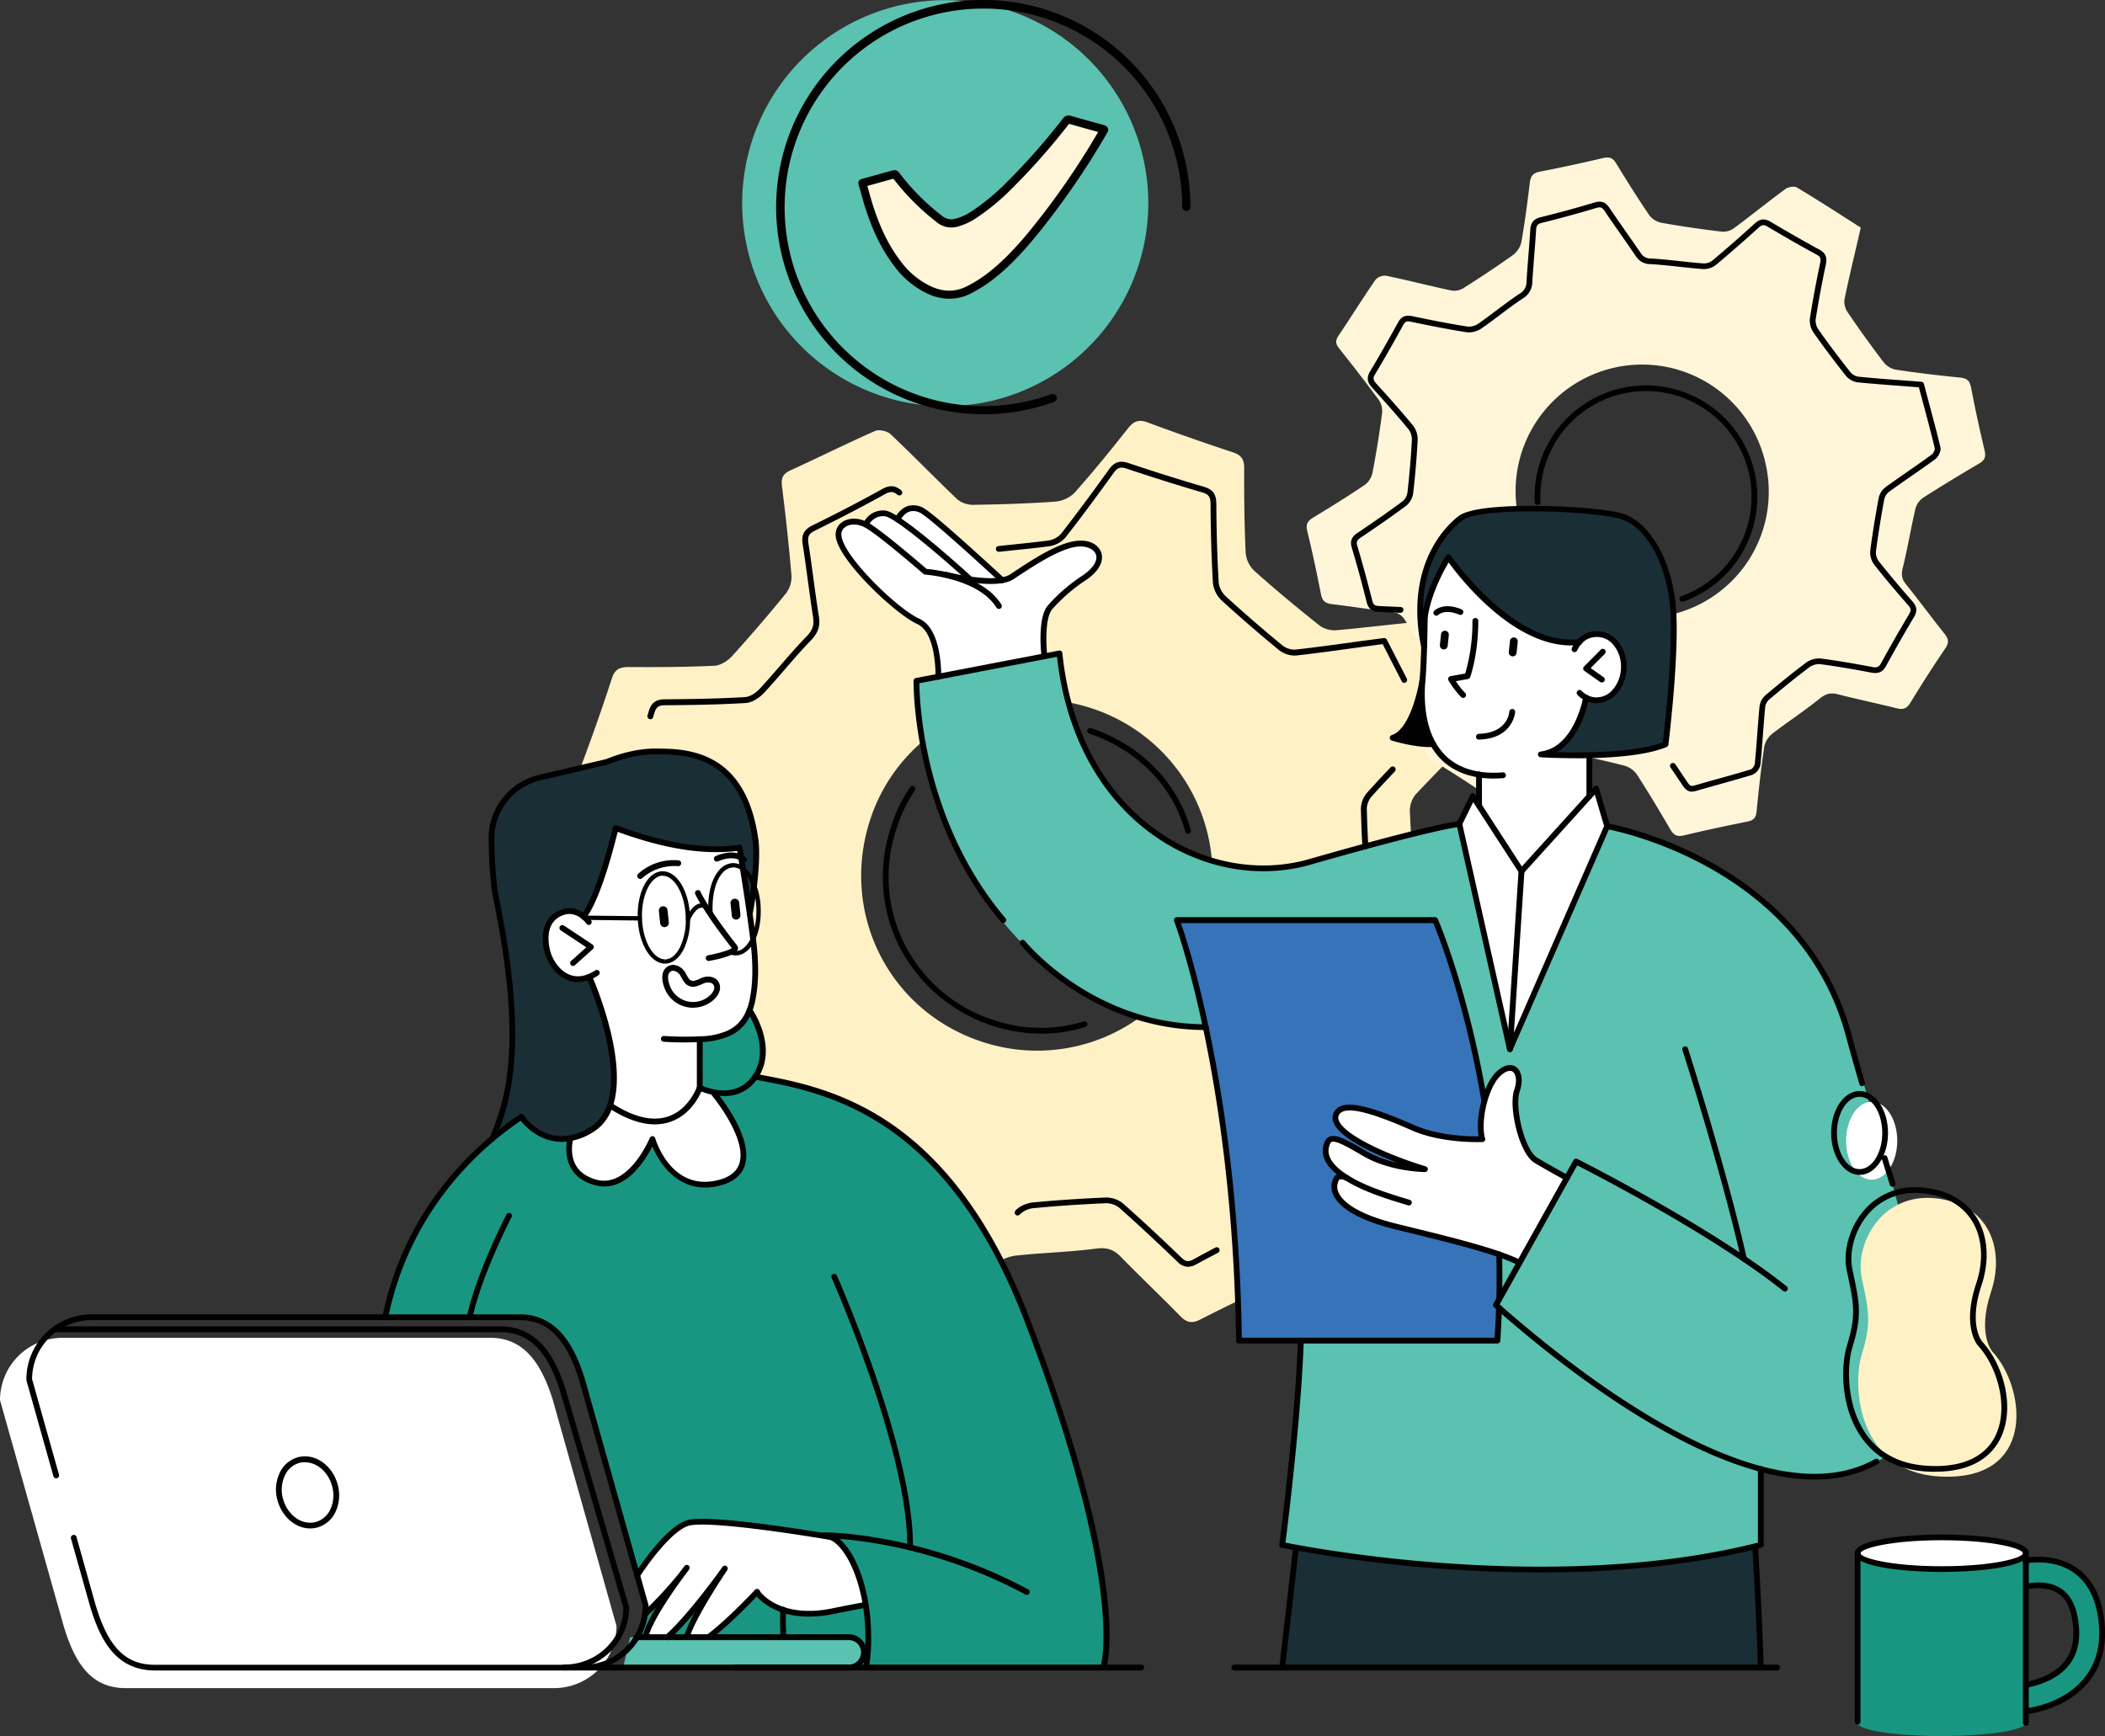 <svg xmlns="http://www.w3.org/2000/svg" id="Layer_1" data-name="Layer 1" viewBox="0 0 1080 890.8"><rect x="0" y="0" width="1080" height="890.8" fill="#333333" stroke="none"/><defs><style>.cls-1{fill:#1a2e36;}.cls-2{fill:#fff1c6;}.cls-3{fill:#199682;}.cls-4{fill:#fff6da;}.cls-5{fill:#5bc1b0;}.cls-6{fill:#010101;}.cls-7{fill:none;stroke:#1a2e36;stroke-linecap:round;stroke-linejoin:round;}.cls-8{fill:#fff;}.cls-9{fill:#3673b9;}</style></defs><path id="Path_17616" data-name="Path 17616" class="cls-1" d="M664.93,888.38l-7.09,61.9,245.54,0L900.57,888Z" transform="translate(0 -94.6)"></path><path id="Path_17617" data-name="Path 17617" class="cls-2" d="M588.9,311.38c-4.66-1.75-7.27-.65-10.22,3.08-8.87,11.21-17.88,22.33-27.37,33a16,16,0,0,1-10,4.54c-14,1-28,1.42-42,1.63a12.69,12.69,0,0,1-8.22-2.88c-11.54-11-22.59-22.43-34.16-33.35-1.74-1.64-5.9-2.57-8-1.65-14.58,6.44-28.84,13.57-43.35,20.18-3.88,1.77-4.89,3.93-4.38,8.07,1.9,15.26,3.59,30.55,4.87,45.87a13.86,13.86,0,0,1-2.73,9.09q-13.49,16.6-27.89,32.46c-2.2,2.42-5.92,4.67-9,4.8-14.54.67-29.11.76-43.67.65-4.67,0-7.28.94-8.86,5.85-4.74,14.66-9.87,29.2-15.27,43.62-1.76,4.71-.57,7.3,3.14,10.21,11.22,8.84,22.05,18.19,33.29,27,3.81,3,5,6,4.94,10.88,0,13.46.51,27,1.76,40.36.46,4.94-.65,7.92-4,11.2-10.88,10.49-21.34,21.4-32.18,31.92-3.24,3.13-3.71,5.65-1.62,9.77,7,13.73,13.71,27.6,20,41.66,2.13,4.75,4.84,5.36,9.42,4.8,15-1.84,30-3.54,45.07-4.68a14,14,0,0,1,9.38,3.55q15.78,14.46,30.69,29.85a16.43,16.43,0,0,1,4.7,9.89c.4,15.36.19,30.75-.15,46.12-.11,4.7,1.07,7.29,5.91,8.86,14.64,4.76,29.18,9.91,43.62,15.26,4.26,1.58,6.73.89,9.5-2.76,9.44-12.47,19-24.85,29.12-36.8,2.16-2.56,6.5-4.17,10-4.55,13.65-1.48,27.43-1.8,41-3.57,5.52-.72,9.06.33,12.8,4.18,10,10.26,20.38,20.07,30.37,30.3,3.27,3.35,5.93,4.19,10.4,1.9,13.71-7,27.6-13.72,41.65-20,4.68-2.11,5.42-4.76,4.85-9.34-1.83-14.72-3.11-29.51-4.93-44.24-.59-4.73.7-7.69,4.22-11.13,10.18-10,19.51-20.83,29.52-31a14,14,0,0,1,8.66-3.94c15.63-.32,31.28-.21,46.93.09,4.51.08,6.74-1.38,8.18-5.73,4.85-14.63,9.9-29.19,15.3-43.61,1.76-4.69.71-7.14-3.16-10.07C754.86,583.44,742.78,573.9,731,564a15,15,0,0,1-4.49-9.29c-1.46-14.46-2.47-29-3.16-43.49a13.38,13.38,0,0,1,2.94-8.95c11.8-12.53,24-24.68,36.56-37.42-7.91-16.19-15.58-32.28-23.78-48.09-1-2-5-3.6-7.49-3.4-15.32,1.27-30.59,3.28-45.9,4.62a13.13,13.13,0,0,1-8.59-2.35c-11.37-9-22.56-18.32-33.42-28a14.59,14.59,0,0,1-4.55-9.22c-.69-14.54-.83-29.12-.78-43.68,0-4.55-1.56-6.64-5.87-8.06q-21.93-7.24-43.61-15.29m28,262.09a89.74,89.74,0,0,1-114.25,55.27l-.59-.21c-47.47-16.66-71.69-67.68-54.83-115.48C463.64,466.6,515,442.2,561.84,458.64a89.83,89.83,0,0,1,55.22,114.44c0,.14-.09.27-.14.4" transform="translate(0 -94.6)"></path><path id="Path_17618" data-name="Path 17618" class="cls-3" d="M556,860.41c-18.43-59.69-30.44-106.19-55.84-142-25.28-35.64-45.33-58.15-116.07-72.32s-116.59,21.55-116.59,21.55-36.81,23.84-52.57,55.94S198,770.53,198,770.53h68.71s16.68-2.58,26.41,18.11,34,114.91,34,114.91,3.69,11.94,4.17,16.06c.72,6.13-4.54,15.11-4.54,15.11l-1.15,15.53h240.5s8.35-30.16-10.08-89.85M370.51,701c-27.62,6.71-35.71-21.92-35.71-21.92a11.07,11.07,0,0,1-1.16,2.52c-.73,1-10.87,23.6-28.49,19.74s-12.5-23.3-12.5-23.3l20.68-24.79,41.27-3.75,12.6,6.22s30.93,38.57,3.31,45.28" transform="translate(0 -94.6)"></path><path id="Path_17619" data-name="Path 17619" class="cls-4" d="M822.55,175.68c-10.8,2.55-21.65,4.93-32.55,7-3.52.69-4.71,2.35-5.12,5.75-1.22,10.23-2.56,20.46-4.36,30.59a11.53,11.53,0,0,1-4.41,6.53c-8.2,5.87-16.64,11.42-25.15,16.82a9.09,9.09,0,0,1-6.14,1.33c-11.22-2.37-22.33-5.25-33.55-7.6a6.58,6.58,0,0,0-5.52,2c-6.53,9.46-12.6,19.22-19,28.74-1.71,2.55-1.52,4.26.36,6.61,6.91,8.65,13.71,17.41,20.27,26.33a10.06,10.06,0,0,1,1.76,6.62q-2,15.27-4.9,30.45a10.64,10.64,0,0,1-3.73,6.35c-8.68,5.9-17.6,11.44-26.58,16.86-2.88,1.74-4.12,3.33-3.24,6.94,2.62,10.78,4.94,21.64,7.06,32.54.7,3.56,2.41,4.7,5.79,5.09,10.22,1.2,20.39,2.86,30.62,4,3.46.4,5.29,1.8,7.13,4.82,5.05,8.28,10.47,16.36,16.29,24.12a8.68,8.68,0,0,1,1.74,8.4c-2.72,10.53-5,21.19-7.73,31.73-.8,3.14-.15,4.87,2.69,6.61,9.46,5.81,18.83,11.78,28,18,3.09,2.12,5,1.47,7.59-.59C778.36,495,787,488.34,795.77,482a10.11,10.11,0,0,1,7.1-1.35Q818,483.55,833,487.37a11.89,11.89,0,0,1,6.62,4.31c6,9.28,11.7,18.82,17.29,28.38,1.71,2.92,3.41,4.07,7,3.21,10.79-2.59,21.65-4.91,32.54-7.07,3.22-.63,4.47-2,4.79-5.27,1.11-11.22,2.33-22.44,4-33.58a11.81,11.81,0,0,1,4.44-6.57c7.83-6,16.17-11.44,23.85-17.66,3.12-2.52,5.7-3.21,9.44-2.26C952.9,453.4,963,455.5,973,458c3.27.83,5.22.34,7.1-2.75q8.67-14.22,18-28c2.08-3.06,1.53-5-.54-7.57-6.67-8.36-13-17-19.71-25.31-2.15-2.69-2.47-5-1.6-8.43,2.49-10,4.13-20.14,6.45-30.16a10,10,0,0,1,3.83-5.67c9.48-6.09,19.14-11.92,28.86-17.64,2.8-1.64,3.61-3.38,2.86-6.6-2.54-10.81-4.92-21.66-7-32.55-.69-3.54-2.26-4.66-5.74-5-11-1.08-22-2.39-33-4.05a10.89,10.89,0,0,1-6.26-4q-9.51-12.51-18.34-25.52a9.66,9.66,0,0,1-1.56-6.61C948.87,236,951.8,224,954.7,211.4c-11-7-21.74-14-32.74-20.57-1.37-.83-4.45-.32-5.89.73-8.93,6.56-17.54,13.54-26.44,20.14a9.43,9.43,0,0,1-6.16,1.79c-10.39-1.26-20.76-2.73-31.06-4.57a10.57,10.57,0,0,1-6.27-3.95c-5.9-8.68-11.48-17.58-16.94-26.53-1.7-2.8-3.46-3.49-6.64-2.74M906,333.15a64.68,64.68,0,0,1-49.35,77l-.43.1C820.81,417.91,786.7,395.71,779,360a64.89,64.89,0,0,1,127-26.85" transform="translate(0 -94.6)"></path><path id="Path_17620" data-name="Path 17620" class="cls-5" d="M543.62,429.88s6.85,71.47,55.72,96.39c45.79,23.35,69.43,11.42,80.81,8.23s55.85-15.68,68.6-17.14L774.67,633l49.88-114.39s35.74,6.87,57.74,22.52,49.43,32.25,63.75,76.59,31,107.09,31,107.09,30.86,99.32-14.27,119.83c0,0-13,14.39-59.37,3.82v38.91s-47.87,14.09-130.85,12.41a669.5,669.5,0,0,1-114.69-12.41s9.38-94.36,10.28-105l-49.42-160.7s-61.61.8-106.22-56.68S470.2,444,470.2,444Z" transform="translate(0 -94.6)"></path><path id="Path_17621" data-name="Path 17621" class="cls-6" d="M729.18,446.88s-3.43,20.34-13.88,25.77c0,0,3.54,2.47,10.64,3.13s9.34.61,9.34.61Z" transform="translate(0 -94.6)"></path><path id="Path_17622" data-name="Path 17622" class="cls-1" d="M791.7,481.45s47.76,3,62.81-4.95c0,0,8-57.39,2.3-80.76s-14.92-33-22-35.08-28.82-6.33-50.55-5.11-30.56,4.1-32.56,3.64-20.8,13.63-23.11,45.46l1.58,19.64.87-13.77s4.3-20.21,12-30c0,0,15.48,21.38,31.39,31.61s28.93,13.37,35.49,12.14-18.31,57.16-18.31,57.16" transform="translate(0 -94.6)"></path><path id="Path_17623" data-name="Path 17623" class="cls-7" d="M791.7,481.45s47.76,3,62.81-4.95c0,0,8-57.39,2.3-80.76s-14.92-33-22-35.08-28.82-6.33-50.55-5.11-30.56,4.1-32.56,3.64-20.8,13.63-23.11,45.46l1.58,19.64.87-13.77s4.3-20.21,12-30c0,0,15.48,21.38,31.39,31.61s28.93,13.37,35.49,12.14S791.7,481.45,791.7,481.45Z" transform="translate(0 -94.6)"></path><path id="Path_17624" data-name="Path 17624" class="cls-8" d="M302.32,595.87s-18.61,5.62-22-15.67,15.24-18.93,18.52-15.68c0,0,4.16-2.19,8.71-16.39s8.43-28.64,8.43-28.64,20.54,8.18,34.77,9.52a227.06,227.06,0,0,0,28.69.62L387,581.89s2.72,30-5.25,36.49-11.65,9.31-22.74,9.46v24.82s-8.45,20.43-25.34,17.28S313.32,662,313.32,662s3.5-11.22.55-27.27-11.55-38.87-11.55-38.87" transform="translate(0 -94.6)"></path><path id="Path_17625" data-name="Path 17625" class="cls-8" d="M363.43,934.72s20.5-17,24.89-23.21c0,0,8.85,12.11,27.92,11.13s27.91-4.58,27.91-4.58-2.25-24.49-17.6-34.7c0,0-35-5.87-49.25-6.88s-22.44-1.36-24.9-.22-13.33,6.92-25.31,27.3l4.17,14.8-.5,4.28,13.6-13.87-11.74,21.52-1.45,4.43h11.25L367,906.35l-13.17,24.34-.77,4Z" transform="translate(0 -94.6)"></path><path id="Path_17626" data-name="Path 17626" class="cls-8" d="M536.16,431.31s-1-11.89,0-18.14,4-10.85,10.6-14.84,19.53-12.78,17.24-18.84-7.72-7.64-16.07-4.5-27,15.2-29.79,16.17a10.51,10.51,0,0,1-3.95.83s-29.33-26.22-33.79-29.82-8.26-6.32-11.29-6.85-7.61,3.18-8.66,5.79L454,358a10.33,10.33,0,0,0-5.91,1.26,6.23,6.23,0,0,0-3.87,4.46s-3.62-2.67-7.29-1.52-6.55,2.72-6.63,5.1,1.26,7.72,8.72,17.82,20.5,19.07,22.7,22.09,12,7.18,13.49,9.34a40.12,40.12,0,0,1,6.2,24.6Z" transform="translate(0 -94.6)"></path><path id="Path_17627" data-name="Path 17627" class="cls-8" d="M813.77,453s8,3.26,13.43-2.24,6.91-12.48,5.75-16.93-3.93-12.55-11.2-13.63A13.64,13.64,0,0,0,810,424.3s-18.12,2.35-38.92-14.25-28-29.5-28-29.5-10.8,18.39-12,30c0,0-1.26,29.1-1.43,35.11s-1.56,33.46,15.6,41.46c0,0,8.89,5.17,13.58,5v15.11l22,33.93L815,504.18l.4-22-23.73-.72s11.69-2.28,16.16-12.74a121.86,121.86,0,0,0,5.91-16.11Z" transform="translate(0 -94.6)"></path><path id="Path_17628" data-name="Path 17628" class="cls-1" d="M252.55,678.78l14.94-11.13s9.61,14.33,25.13,11.4,20.89-14,21.66-22.54,1.22-24.23-4.47-40-7.48-20.67-7.48-20.67-16.46,7.43-21.94-15,17.11-19.68,19-15.85c0,0,7-7.26,16.56-45.48,0,0,19.12,7.69,33.66,9.4a190.1,190.1,0,0,0,29.8.74l5.42,33.94s8.43-39.3-1.47-55.35C374.62,494.05,363,475,328.3,480.8c-5.3.89-10.38,3.16-17,4.78,0,0-11.52,2-24.36,5.55-12.3,3.42-24.71,4.77-31.92,20.41,0,0-6.52,16.18-.3,44.68s9.42,52.34,8.16,71.79-1.62,31.83-10.3,50.77" transform="translate(0 -94.6)"></path><path id="Path_17629" data-name="Path 17629" class="cls-7" d="M252.55,678.78l14.94-11.13s9.61,14.33,25.13,11.4,20.89-14,21.66-22.54,1.22-24.23-4.47-40-7.48-20.67-7.48-20.67-16.46,7.43-21.94-15,17.11-19.68,19-15.85c0,0,7-7.26,16.56-45.48,0,0,19.12,7.69,33.66,9.4a190.1,190.1,0,0,0,29.8.74l5.42,33.94s8.43-39.3-1.47-55.35C374.62,494.05,363,475,328.3,480.8c-5.3.89-10.38,3.16-17,4.78,0,0-11.52,2-24.36,5.55-12.3,3.42-24.71,4.77-31.92,20.41,0,0-6.52,16.18-.3,44.68s9.42,52.34,8.16,71.79S261.24,659.84,252.55,678.78Z" transform="translate(0 -94.6)"></path><path id="Path_17630" data-name="Path 17630" class="cls-3" d="M359,652.67s20.62,8.33,29-5.75c7-11.79,1.6-23.47-3.17-33.4,0,0-2.76,9.09-14.11,12.32s-11.74,2-11.74,2Z" transform="translate(0 -94.6)"></path><path id="Path_17631" data-name="Path 17631" class="cls-9" d="M603.78,566.16s30.38,81.7,31.91,216.31H768.61s.93-84.39-9.31-135.38-22.52-80.37-22.52-80.37Z" transform="translate(0 -94.6)"></path><path id="Path_17632" data-name="Path 17632" class="cls-8" d="M803.92,699l-17.27-10.11a29.86,29.86,0,0,1-8-18.35c-1.09-12-.44-12.95,0-18.21s1.39-9.3-3-9.65-7.84,3-11.09,9.09-6.61,17.6-4,27.34c0,0-9.38,2.07-26.28-2.73s-24.4-10.38-33.5-12.87-14.56.35-15.58,4.32,6.25,14.38,44.91,26.4c0,0-17.74-.94-26.91-6.12S686.76,679,684,679s-5.42,5.41-3.19,9.06a70.83,70.83,0,0,0,7.33,9,6.56,6.56,0,0,0-2.75,8.64c2.43,6,6.66,13.26,40.46,20.6s53.81,16.19,53.81,16.19Z" transform="translate(0 -94.6)"></path><path id="Path_17633" data-name="Path 17633" class="cls-2" d="M1022.24,788.17s-8-8.74-.73-30.61-.73-45.18-28.42-48.09-41.55,23.32-37.9,40.81,5.1,22.59,0,39.35S953,853.76,1001.1,852.3c43.2-1.3,37.9-45.91,21.14-64.13" transform="translate(0 -94.6)"></path><path id="Path_17634" data-name="Path 17634" class="cls-8" d="M947.17,679.94c0,11.07,5.87,20,13.12,20s13.12-9,13.12-20-5.88-20-13.12-20-13.12,9-13.12,20" transform="translate(0 -94.6)"></path><path id="Path_17635" data-name="Path 17635" class="cls-8" d="M13.89,862.35,0,813a32,32,0,0,1,31.92-31.92H251.73c17.55,0,26.26,13.84,31.92,31.92l32.65,115.9a32,32,0,0,1-31.93,31.92H64.57c-17.56,0-26-12.21-31.92-31.92l-9.78-34.68Z" transform="translate(0 -94.6)"></path><path id="Path_17636" data-name="Path 17636" class="cls-8" d="M178.08,865c2.69,9.1-1.35,18.32-9,20.59s-16.07-3.28-18.75-12.39,1.35-18.32,9-20.58,16.07,3.28,18.75,12.38" transform="translate(0 -94.6)"></path><path id="Path_17637" data-name="Path 17637" class="cls-5" d="M323.3,934.72H438.19a10.49,10.49,0,0,1,4.7,8.46c0,5.61-5.91,7.27-5.91,7.27H319.66Z" transform="translate(0 -94.6)"></path><path id="Path_17638" data-name="Path 17638" class="cls-8" d="M313.33,662a39.09,39.09,0,0,0,22.82,8.22c13.45.19,21.53-13.51,22.83-17.57l6.53,1.81s32.05,39.82,5,46.53-35.7-21.93-35.7-21.93-11.68,30.9-34,20.33c0,0-12.16-4.45-7.94-20.8A24.55,24.55,0,0,0,313.33,662" transform="translate(0 -94.6)"></path><path id="Path_17639" data-name="Path 17639" class="cls-8" d="M748.74,517.36l6.91-14.18,25.18,37.91,38.07-41.74,5.66,19.22L773.92,631.7Z" transform="translate(0 -94.6)"></path><path id="Path_17640" data-name="Path 17640" class="cls-3" d="M1078.9,927.4c-1.27-13.32-6.32-22.85-15-28.33-8-5-17.17-5.27-23.87-4.49v-3.7a.62.62,0,0,0-.44-.6c-3.19-4.86-23.83-7.47-43.36-7.47-21.23,0-43.8,3.08-43.8,8.79v86.34c0,4.9,21.91,7.46,43.54,7.46,19.81,0,39.83-2.1,43.45-6.13a.65.65,0,0,0,.61-.64v-5.32c7.2-1.08,20.53-4.48,29.92-15.07,7.13-8,10.14-18.42,9-30.83M1040,909.27c4.66-.84,11.06-1.08,16.13,2.14,4.66,3,7.44,8.81,8.25,17.39.8,8.32-.94,14.78-5.32,19.75-5.2,5.9-13.13,8.6-19.06,9.83Z" transform="translate(0 -94.6)"></path><path id="Path_17641" data-name="Path 17641" class="cls-8" d="M953.06,891.6c0,4.5,19.33,8.14,43.16,8.14s43.17-3.64,43.17-8.14-19.33-8.15-43.17-8.15-43.16,3.65-43.16,8.15" transform="translate(0 -94.6)"></path><path id="Path_17642" data-name="Path 17642" class="cls-6" d="M992.75,849.81c-16.39,0-28.87-5.64-37.11-16.76-11.69-15.79-11.16-37.73-8.08-47.86,4.77-15.67,3.68-20.9.42-36.42l-.46-2.2c-2-9.71,1.15-21.49,8.07-30a34.3,34.3,0,0,1,27.1-12.81A41.92,41.92,0,0,1,987,704c12.11,1.27,21.42,6.47,26.93,15,6,9.38,7,22.14,2.74,35-6.93,20.8.34,29.05.42,29.13,10.18,11.07,16.72,32,10,47.92-3.44,8.19-11.83,18.08-32.21,18.7l-2.19,0M982.68,706.72a31,31,0,0,0-24.8,11.71c-6.38,7.85-9.31,18.67-7.46,27.54l.45,2.19c3.28,15.64,4.51,21.5-.49,37.9-3.13,10.28-2.83,31.11,7.63,45.22,7.65,10.32,19.33,15.57,34.72,15.57.69,0,1.39,0,2.1,0,14.88-.45,25.11-6.28,29.56-16.88,6.16-14.6-.13-34.61-9.46-44.76-.36-.39-8.53-9.65-1-32.08,4-12,3.12-23.87-2.43-32.47-5-7.77-13.56-12.51-24.75-13.68a36.15,36.15,0,0,0-4-.22" transform="translate(0 -94.6)"></path><path id="Path_17643" data-name="Path 17643" class="cls-6" d="M954.08,697.48c-8,0-14.59-9.66-14.59-21.53s6.55-21.52,14.59-21.52,14.6,9.66,14.6,21.52-6.54,21.53-14.6,21.53m0-40.09c-6.41,0-11.63,8.33-11.63,18.56s5.22,18.56,11.63,18.56,11.64-8.33,11.64-18.56-5.22-18.56-11.64-18.56" transform="translate(0 -94.6)"></path><path id="Path_17644" data-name="Path 17644" class="cls-6" d="M1039.8,974.19a1.48,1.48,0,0,1-.22-3c6.89-1,19.79-4.26,28.78-14.4,6.72-7.59,9.56-17.42,8.43-29.22-1.2-12.64-5.93-21.64-14-26.75-7.86-5-17.15-4.94-23.57-4a1.49,1.49,0,0,1-.41-2.94c6.9-1,16.93-1,25.56,4.46,8.94,5.63,14.11,15.38,15.41,29,1.21,12.65-1.87,23.24-9.16,31.48-9.61,10.84-23.27,14.28-30.56,15.36l-.22,0m-.16-13.6a1.48,1.48,0,0,1-.29-2.94c5.85-1.15,13.92-3.78,19.1-9.66,4.22-4.78,5.89-11,5.12-19.11-.8-8.31-3.44-13.95-7.87-16.76-5-3.2-11.49-2.81-16-1.93a1.48,1.48,0,0,1-.6-2.9h0c5.07-1,12.34-1.39,18.19,2.34,5.24,3.33,8.34,9.71,9.24,19,.85,8.94-1.07,15.93-5.85,21.36-5.74,6.51-14.45,9.37-20.76,10.61a1.33,1.33,0,0,1-.28,0" transform="translate(0 -94.6)"></path><path id="Path_17645" data-name="Path 17645" class="cls-6" d="M953.06,979.43a1.48,1.48,0,0,1-1.48-1.48h0V891.6a1.49,1.49,0,0,1,3,0V978a1.49,1.49,0,0,1-1.48,1.48h0" transform="translate(0 -94.6)"></path><path id="Path_17646" data-name="Path 17646" class="cls-6" d="M1039.39,980.12a1.48,1.48,0,0,1-1.48-1.48h0V890.88a1.48,1.48,0,1,1,3,0h0v87.76a1.48,1.48,0,0,1-1.48,1.48h0" transform="translate(0 -94.6)"></path><path id="Path_17647" data-name="Path 17647" class="cls-6" d="M996.22,901.22c-15.44,0-44.64-2-44.64-9.62s29.2-9.63,44.64-9.63,44.65,2,44.65,9.63-29.2,9.62-44.65,9.62m0-16.29c-27,0-41.68,4.4-41.68,6.67s14.71,6.67,41.68,6.67,41.69-4.4,41.69-6.67-14.71-6.67-41.69-6.67" transform="translate(0 -94.6)"></path><path id="Path_17648" data-name="Path 17648" class="cls-6" d="M299.34,951.76H79.53c-20.65,0-28.44-16.67-33.34-33l-9.78-34.71a1.49,1.49,0,0,1,2.84-.89.24.24,0,0,0,0,.08L49,918c6.57,21.9,15.41,30.84,30.49,30.84H299.34a30.48,30.48,0,0,0,30.44-30.23l-32.6-115.7C290.52,781.54,281.1,772,266.69,772H46.88a30.46,30.46,0,0,0-30.43,30.23l13.84,49.13a1.49,1.49,0,0,1-2.86.81h0l-13.9-49.34a1.75,1.75,0,0,1,0-.4,33.43,33.43,0,0,1,33.4-33.4H266.69c20.64,0,28.91,18.81,33.34,33L332.69,918a1.37,1.37,0,0,1,.05.4,33.43,33.43,0,0,1-33.4,33.4" transform="translate(0 -94.6)"></path><path id="Path_17649" data-name="Path 17649" class="cls-6" d="M289.37,951.76a1.49,1.49,0,0,1,0-3c16.71,0,30.32-13,30.44-29.14L287.22,807.92c-6.66-20.57-16.07-29.76-30.5-29.76H28.14a1.49,1.49,0,1,1,0-3H256.72c20.63,0,28.91,18.18,33.34,31.86l32.66,112a1.52,1.52,0,0,1,.06.42c0,17.81-15,32.31-33.4,32.31" transform="translate(0 -94.6)"></path><path id="Path_17650" data-name="Path 17650" class="cls-6" d="M435.49,951.76H301.24a1.49,1.49,0,0,1,0-3H435.49a6.29,6.29,0,0,0,0-12.58H326.71a1.49,1.49,0,0,1,0-3H435.49a9.26,9.26,0,0,1,0,18.52h0" transform="translate(0 -94.6)"></path><path id="Path_17651" data-name="Path 17651" class="cls-6" d="M159.17,878.88c-7.39,0-14.25-5.73-16.67-14a20.08,20.08,0,0,1,1.33-15.2,14.68,14.68,0,0,1,8.69-7.23,13.67,13.67,0,0,1,3.92-.57c7.39,0,14.24,5.74,16.67,14a20.27,20.27,0,0,1-.69,13.88,14.78,14.78,0,0,1-9.33,8.55,13.74,13.74,0,0,1-3.93.57m-2.71-34a11.09,11.09,0,0,0-3.09.44,11.75,11.75,0,0,0-6.92,5.8,17.19,17.19,0,0,0-1.1,13c2.06,7,7.74,11.82,13.82,11.82a11.09,11.09,0,0,0,3.09-.44,11.91,11.91,0,0,0,7.46-6.9,17.38,17.38,0,0,0,.56-11.85c-2.06-7-7.74-11.82-13.82-11.82" transform="translate(0 -94.6)"></path><path id="Path_17652" data-name="Path 17652" class="cls-6" d="M377.9,566.44a2.24,2.24,0,0,0,2-2.45l-.66-6.24a2.23,2.23,0,1,0-4.44.47l.66,6.24a2.23,2.23,0,0,0,2.45,2" transform="translate(0 -94.6)"></path><path id="Path_17653" data-name="Path 17653" class="cls-6" d="M341.15,570.31a2.24,2.24,0,0,0,2-2.45l-.66-6.24a2.23,2.23,0,1,0-4.44.47l.66,6.24a2.23,2.23,0,0,0,2.45,2" transform="translate(0 -94.6)"></path><path id="Path_17654" data-name="Path 17654" class="cls-6" d="M296.5,598.55a14.5,14.5,0,0,1-5.22-1c-6.67-2.56-10.56-9.33-11.87-14.34-2.29-8.75-1-19.17,9.65-22.16,8.43-2.36,14,5.49,14.24,5.83a1.48,1.48,0,1,1-2.43,1.7c-.19-.27-4.65-6.45-11-4.67-10.75,3-8.53,15-7.59,18.55,1.22,4.68,4.8,10.3,10.06,12.32,4,1.56,8.44.78,13.1-2.28a1.49,1.49,0,0,1,1.67,2.46l0,0a19.17,19.17,0,0,1-10.58,3.53" transform="translate(0 -94.6)"></path><path id="Path_17655" data-name="Path 17655" class="cls-6" d="M294,590.28a1.49,1.49,0,0,1-1-2.59l7.82-7L287.69,572a1.48,1.48,0,1,1,1.64-2.47h0L304,579.25a1.5,1.5,0,0,1,.42,2.06,1.67,1.67,0,0,1-.25.28l-9.25,8.31a1.53,1.53,0,0,1-1,.38" transform="translate(0 -94.6)"></path><path id="Path_17656" data-name="Path 17656" class="cls-6" d="M355.57,611.7a15.66,15.66,0,0,1-15-11.15c-1.13-3.34-1-6.44.24-8.29a5.5,5.5,0,0,1,4.58-2.56,7.8,7.8,0,0,1,6.46,4.43c1.74,3.23,2.14,3.36,3,3.64a2.43,2.43,0,0,0,.83.18,11.41,11.41,0,0,0,3.74-1.34c3.08-1.45,6.61-1.09,8.5.86a5.61,5.61,0,0,1,1.5,4.2c-.16,4.54-6.34,10-13.79,10m-10.22-19a2.55,2.55,0,0,0-2.13,1.28c-.6.86-.79,2.95.12,5.66a12.71,12.71,0,0,0,12.24,9.13c6.21,0,10.74-4.65,10.82-7.16a2.68,2.68,0,0,0-.67-2c-1-1-3.18-1.14-5.1-.24-4,1.9-5.27,1.79-6.75,1.3-1.84-.6-2.67-1.34-4.67-5.05a5,5,0,0,0-3.85-2.88" transform="translate(0 -94.6)"></path><path id="Path_17657" data-name="Path 17657" class="cls-6" d="M288.23,680.52c-13.91,0-21.88-11.9-22-12.06a1.49,1.49,0,0,1,2.49-1.62c.51.78,12.74,18.91,33.84,6.27,25.35-15.19-1.33-76-1.6-76.64a1.48,1.48,0,0,1,2.71-1.2h0c1.16,2.6,28,63.87.42,80.38a30.76,30.76,0,0,1-15.87,4.87" transform="translate(0 -94.6)"></path><path id="Path_17658" data-name="Path 17658" class="cls-6" d="M350.67,629.49c-3.72,0-7.05-.12-10.19-.35a1.48,1.48,0,0,1-1.36-1.59h0a1.43,1.43,0,0,1,1.48-1.37h.11a160.33,160.33,0,0,0,18.21.18,37.31,37.31,0,0,0,14.26-2.86c6.14-2.81,9.91-8.18,11.53-16.42,2.66-13.62.68-27.76-1.24-41.45l-.27-1.9c-1-7.23-2.14-14.45-3.28-21.66l-1.33-8.48c-.18-1.15-.35-2.23-.51-3.32a1.53,1.53,0,0,1,.81-2,1.44,1.44,0,0,1,1.88.74l0,.05a3.26,3.26,0,0,1,.23.75c.16,1.09.32,2.16.49,3.23l1.33,8.53c1.14,7.24,2.28,14.48,3.29,21.72l.27,1.9c2,13.93,4,28.33,1.21,42.43-1.81,9.24-6.13,15.31-13.2,18.55A39.84,39.84,0,0,1,359,629.32c-3,.12-5.78.17-8.36.17" transform="translate(0 -94.6)"></path><path id="Path_17659" data-name="Path 17659" class="cls-6" d="M363.55,587.71a1.48,1.48,0,0,1-.26-2.93c5.46-1,10.82-2.64,12.2-3.68-14.55-18.48-18.61-27.31-18.77-27.68a1.48,1.48,0,0,1,2.7-1.22c0,.08,4.18,9.06,18.7,27.45a2.3,2.3,0,0,1,.38,2.29c-1.07,2.86-9.66,4.83-14.68,5.75l-.27,0" transform="translate(0 -94.6)"></path><path id="Path_17660" data-name="Path 17660" class="cls-6" d="M299.39,566.46a1.48,1.48,0,0,1-1.48-1.48,1.5,1.5,0,0,1,.29-.89c7.28-9.79,13.5-34.17,15.55-42.18.87-3.4.87-3.4,1.51-3.73a1.46,1.46,0,0,1,1.21-.08c32.15,12,51.21,11.5,62.76,10.06a1.48,1.48,0,0,1,.36,2.94c-11.67,1.45-30.8,2-62.66-9.66-.09.34-.19.75-.3,1.2-2.09,8.16-8.42,33-16.05,43.22a1.47,1.47,0,0,1-1.19.6" transform="translate(0 -94.6)"></path><path id="Path_17661" data-name="Path 17661" class="cls-6" d="M328.4,545.58a1.49,1.49,0,0,1-1.06-2.52,27.06,27.06,0,0,1,20.76-7,1.48,1.48,0,1,1-.24,3,24.79,24.79,0,0,0-18.4,6.17,1.5,1.5,0,0,1-1.06.44" transform="translate(0 -94.6)"></path><path id="Path_17662" data-name="Path 17662" class="cls-6" d="M381.66,537.14a1.47,1.47,0,0,1-1.06-.45c-.18-.18-3.88-3.63-12.28-.09a1.48,1.48,0,0,1-1.92-.84,1.49,1.49,0,0,1,.77-1.9c10.43-4.38,15.35.55,15.55.76a1.49,1.49,0,0,1-1.06,2.52" transform="translate(0 -94.6)"></path><path id="Path_17663" data-name="Path 17663" class="cls-6" d="M740.53,427.81a2,2,0,0,1-1.77-2.2l.58-5.58a2,2,0,0,1,4,.42l-.59,5.58a2,2,0,0,1-2.2,1.78" transform="translate(0 -94.6)"></path><path id="Path_17664" data-name="Path 17664" class="cls-6" d="M775.89,431.38a2,2,0,0,1-1.78-2.19l.59-5.59a2,2,0,0,1,4,.17,1.13,1.13,0,0,1,0,.25l-.59,5.58a2,2,0,0,1-2.19,1.78" transform="translate(0 -94.6)"></path><path id="Path_17665" data-name="Path 17665" class="cls-6" d="M736.9,410.51a1.49,1.49,0,0,1-1.47-1.49,1.47,1.47,0,0,1,.41-1c.18-.2,4.68-4.69,14.1-.72a1.49,1.49,0,0,1-1.16,2.74c-7.44-3.15-10.69-.08-10.82.05a1.53,1.53,0,0,1-1.05.43" transform="translate(0 -94.6)"></path><path id="Path_17666" data-name="Path 17666" class="cls-6" d="M252.43,680.53a1.48,1.48,0,0,1-1.48-1.47,1.44,1.44,0,0,1,.13-.62c9.25-20.43,16.71-51,2-122.79-1.37-6.71-2.17-16.95-2.39-30.46a33.55,33.55,0,0,1,25.77-33l34.49-8.06c9.88-4,19.38-5.82,28-5.39,18.92,0,44.43,4.93,50.16,46.81,1.24,9.12-.67,26.22-3,38.25a1.49,1.49,0,0,1-2.92-.56h0c2.26-11.8,4.13-28.5,2.93-37.29-5.35-39.15-27.94-44.25-47.1-44.25q-12.68-.63-27.21,5.24l-34.7,8.14a30.55,30.55,0,0,0-23.49,30.05c.21,13.33,1,23.39,2.33,29.91,14.89,72.63,7.25,103.75-2.19,124.61a1.48,1.48,0,0,1-1.35.87" transform="translate(0 -94.6)"></path><path id="Path_17667" data-name="Path 17667" class="cls-6" d="M566.08,951.73a1.62,1.62,0,0,1-.49-.08,1.49,1.49,0,0,1-.92-1.88c.14-.4,12.8-41.07-38.61-176.16C485.3,666.49,423.9,655.26,387.22,648.55a1.48,1.48,0,0,1,.53-2.92c37.3,6.83,99.72,18.25,141.08,126.93,52,136.56,39.21,176.55,38.65,178.19a1.49,1.49,0,0,1-1.4,1" transform="translate(0 -94.6)"></path><path id="Path_17668" data-name="Path 17668" class="cls-6" d="M466.94,890.08a1.49,1.49,0,0,1-1.48-1.49v0c.61-49-38.39-137.37-38.78-138.26a1.48,1.48,0,1,1,2.71-1.2c.4.89,39.66,89.91,39,139.51a1.48,1.48,0,0,1-1.48,1.47" transform="translate(0 -94.6)"></path><path id="Path_17669" data-name="Path 17669" class="cls-6" d="M197.64,772l-.3,0a1.48,1.48,0,0,1-1.15-1.75h0c11.79-57.4,49.22-89.68,70.48-103.81a1.48,1.48,0,0,1,1.64,2.47h0c-20.88,13.88-57.63,45.58-69.21,101.94a1.5,1.5,0,0,1-1.46,1.19" transform="translate(0 -94.6)"></path><path id="Path_17670" data-name="Path 17670" class="cls-6" d="M911.78,951.76H633.28a1.49,1.49,0,0,1,0-3h278.5a1.49,1.49,0,1,1,0,3" transform="translate(0 -94.6)"></path><path id="Path_17671" data-name="Path 17671" class="cls-6" d="M585.54,951.76H377.3a1.49,1.49,0,0,1,0-3H585.54a1.49,1.49,0,0,1,0,3" transform="translate(0 -94.6)"></path><path id="Path_17672" data-name="Path 17672" class="cls-6" d="M363.43,936.21a1.49,1.49,0,0,1-.89-2.67c10.8-8.08,24.55-22.89,24.69-23a1.49,1.49,0,1,1,2.18,2c-.57.61-14.08,15.16-25.09,23.39a1.51,1.51,0,0,1-.89.3" transform="translate(0 -94.6)"></path><path id="Path_17673" data-name="Path 17673" class="cls-6" d="M352.29,936.21a1.47,1.47,0,0,1-1.48-1.47,1.59,1.59,0,0,1,.06-.43,70.91,70.91,0,0,1,5.46-12.2,137.53,137.53,0,0,1-12.93,13.73,1.49,1.49,0,0,1-2-2.23c12.06-10.7,29.11-34.74,29.28-35a1.48,1.48,0,0,1,2.44,1.69c-.16.25-16.28,24.05-19.43,34.83a1.5,1.5,0,0,1-1.42,1.07" transform="translate(0 -94.6)"></path><path id="Path_17674" data-name="Path 17674" class="cls-6" d="M331.17,936.21a1.47,1.47,0,0,1-1.48-1.47,1.63,1.63,0,0,1,0-.31c.81-4,3.6-9.47,6.91-15-1.61,1.63-3.23,3.23-4.84,4.75a1.48,1.48,0,1,1-2.07-2.12l0,0a214.12,214.12,0,0,0,18.87-20.39c1.46-2,2.44-3.25,2.61-3.47a1.48,1.48,0,0,1,2.39,1.76c-.72,1-1.55,2.13-2.48,3.32-5.16,7-16.82,23.51-18.52,31.79a1.48,1.48,0,0,1-1.45,1.18" transform="translate(0 -94.6)"></path><path id="Path_17675" data-name="Path 17675" class="cls-6" d="M326.9,904.36a1.49,1.49,0,0,1-1.49-1.48,1.55,1.55,0,0,1,.25-.83c5.18-7.76,18.27-26,28.16-27.7,14.63-2.53,72,7.38,74.47,7.8a1.49,1.49,0,0,1,1.2,1.72,1.46,1.46,0,0,1-1.68,1.21h0c-.59-.11-59.31-10.23-73.47-7.81-6.07,1-15.86,10.92-26.18,26.43a1.5,1.5,0,0,1-1.24.66" transform="translate(0 -94.6)"></path><path id="Path_17676" data-name="Path 17676" class="cls-6" d="M821.82,444.8a1.46,1.46,0,0,1-.86-.27l-8.05-5.67a1.47,1.47,0,0,1-.35-2.06,1,1,0,0,1,.16-.19l8.4-8.47a1.48,1.48,0,1,1,2.15,2l0,.05-7.16,7.22,6.62,4.67a1.48,1.48,0,0,1-.86,2.69" transform="translate(0 -94.6)"></path><path id="Path_17677" data-name="Path 17677" class="cls-6" d="M750.65,452.7a1.52,1.52,0,0,1-1-.39,50,50,0,0,1-6.46-8.51,1.44,1.44,0,0,1-.09-1.38,1.48,1.48,0,0,1,1.09-.86l7.56-1.35a93.47,93.47,0,0,0,3.7-26.95,1.48,1.48,0,1,1,3-.09v.09c0,17.21-4,28.3-4.13,28.76a1.48,1.48,0,0,1-1.13,1l-6.24,1.12a37.42,37.42,0,0,0,4.75,6,1.49,1.49,0,0,1-1,2.58" transform="translate(0 -94.6)"></path><path id="Path_17678" data-name="Path 17678" class="cls-6" d="M766.53,494.09c-11.64,0-20.84-3.39-27.4-10.09-11.59-11.85-11.72-30.67-10.77-40.82.86-9.17,1.13-31.86,1.14-32.08a1.48,1.48,0,1,1,3-.05v.08c0,.93-.28,23-1.15,32.32-.9,9.65-.81,27.48,9.94,38.48,6.78,6.92,16.79,10,29.74,9a1.43,1.43,0,0,1,1.57,1.26.49.49,0,0,1,0,.12,1.48,1.48,0,0,1-1.37,1.58h0c-1.6.12-3.15.18-4.67.18" transform="translate(0 -94.6)"></path><path id="Path_17679" data-name="Path 17679" class="cls-6" d="M819.13,455.41h-.53a13.63,13.63,0,0,1-9.28-4.29,1.49,1.49,0,0,1,2.13-2.08h0a10.66,10.66,0,0,0,7.26,3.41,11,11,0,0,0,8.95-4.26,17.59,17.59,0,0,0,4-10.75,17.27,17.27,0,0,0-4-12.07,10.87,10.87,0,0,0-7.73-3.91c-4.84-.23-8.52,2.19-10.74,6.89a1.48,1.48,0,1,1-2.72-1.19.25.25,0,0,0,0-.07c2.73-5.79,7.53-8.83,13.54-8.6a13.8,13.8,0,0,1,9.83,4.92,20.24,20.24,0,0,1,4.71,14.14,20.57,20.57,0,0,1-4.69,12.56,14.17,14.17,0,0,1-10.78,5.31" transform="translate(0 -94.6)"></path><path id="Path_17680" data-name="Path 17680" class="cls-6" d="M774.67,634.44a1.54,1.54,0,0,1-1.45-1.16L747.3,517.68a1.41,1.41,0,0,1,.11-1l6.9-14.18a1.48,1.48,0,0,1,2-.69,1.47,1.47,0,0,1,.6.53l23.91,36.88,37-40.9a1.48,1.48,0,0,1,1.43-.45,1.46,1.46,0,0,1,1.09,1L826,518.15a1.47,1.47,0,0,1-.06,1L776,633.54a1.49,1.49,0,0,1-1.36.89m-24.36-116.9L775.13,628.2,823,518.47l-4.76-16.17-36.52,40.37a1.42,1.42,0,0,1-1.22.48,1.46,1.46,0,0,1-1.12-.66l-23.54-36.3Z" transform="translate(0 -94.6)"></path><path id="Path_17681" data-name="Path 17681" class="cls-6" d="M758.83,509.28a1.49,1.49,0,0,1-1.49-1.48h0V492a1.49,1.49,0,0,1,3,0V507.8a1.48,1.48,0,0,1-1.48,1.48" transform="translate(0 -94.6)"></path><path id="Path_17682" data-name="Path 17682" class="cls-6" d="M758.83,474.13a1.48,1.48,0,0,1-.05-3c14.74-.42,15.57-10.87,15.59-11.31a1.49,1.49,0,0,1,3,.18c0,.13-1.05,13.6-18.48,14.09h0" transform="translate(0 -94.6)"></path><path id="Path_17683" data-name="Path 17683" class="cls-6" d="M514.77,568.21a1.47,1.47,0,0,1-1.13-.53c-45.93-54-44.93-123-44.92-123.74a1.5,1.5,0,0,1,1.2-1.43l73.41-14.09a1.48,1.48,0,0,1,1.73,1.18.59.59,0,0,1,0,.13C549.19,470.05,567,502.8,595.31,522c23.28,15.77,51.1,20.65,76.33,13.43,64.52-18.5,76.52-19.47,77-19.5a1.44,1.44,0,0,1,1.57,1.31s0,0,0,.06a1.5,1.5,0,0,1-1.38,1.59c-.11,0-12.56,1.1-76.39,19.39-26.07,7.46-54.8,2.43-78.8-13.82C565,505,546.81,472.11,542.31,431.64L471.69,445.2c.09,9.32,2.33,71.28,44.21,120.56a1.49,1.49,0,0,1-.16,2.09,1.51,1.51,0,0,1-1,.36" transform="translate(0 -94.6)"></path><path id="Path_17684" data-name="Path 17684" class="cls-6" d="M535.84,432.86a1.49,1.49,0,0,1-1.47-1.31c-.24-2.07-2.2-20.39,3.43-26.5a88.3,88.3,0,0,1,17.42-15c5.43-3.6,8.08-7.64,7.1-10.81-.8-2.6-4.07-4.2-8.05-4.25-9.11.13-23,9.36-33.23,16.11l-1,.68c-8.84,5.86-33.9-.54-35-.81a1.49,1.49,0,0,1-1.06-1.81,1.46,1.46,0,0,1,1.77-1.08h0c6.88,1.78,26.16,5.47,32.58,1.21l1-.68c11.07-7.33,24.84-16.46,34.81-16.59,5.45-.19,9.72,2.41,10.94,6.33.66,2.16,1.2,7.87-8.3,14.16A85.67,85.67,0,0,0,540,407.06c-4,4.33-3.27,18.9-2.67,24.14a1.49,1.49,0,0,1-1.3,1.65h-.17" transform="translate(0 -94.6)"></path><path id="Path_17685" data-name="Path 17685" class="cls-6" d="M481.45,443.29A1.49,1.49,0,0,1,480,441.8v0c0-.23.5-22.63-9.41-27-10.78-4.82-40.14-32.18-41.78-44.81a7.63,7.63,0,0,1,3.22-7.46c3.4-2.36,8.48-2.37,12.95,0,6.59,3.48,27.26,21.27,30.41,24,4,.33,28.88,3,38.38,18.27a1.48,1.48,0,0,1-2.52,1.57c-9.31-15-36.29-16.9-36.56-16.92a1.47,1.47,0,0,1-.87-.36c-.24-.2-23.53-20.4-30.22-23.92-3.45-1.81-7.42-1.88-9.88-.17a4.61,4.61,0,0,0-2,4.64c1.42,10.93,28.84,37.46,40,42.47,11.71,5.24,11.19,28.85,11.16,29.85a1.48,1.48,0,0,1-1.48,1.44" transform="translate(0 -94.6)"></path><path id="Path_17686" data-name="Path 17686" class="cls-6" d="M497.94,393.47a1.43,1.43,0,0,1-1-.39c-13.94-12.76-37.95-33.17-43-33.58a8.06,8.06,0,0,0-8.28,4.77,1.49,1.49,0,0,1-2.79-1,11,11,0,0,1,11.3-6.69c7.74.62,41,30.89,44.78,34.35a1.48,1.48,0,0,1-1,2.57" transform="translate(0 -94.6)"></path><path id="Path_17687" data-name="Path 17687" class="cls-6" d="M514.2,393.84a1.45,1.45,0,0,1-1-.4c-.33-.3-33.17-30.66-40.06-35.05a7.6,7.6,0,0,0-6.3-1.36c-3.25,1-5,4.65-5,4.69a1.48,1.48,0,1,1-2.69-1.23h0c.09-.2,2.29-4.95,6.87-6.3a10.43,10.43,0,0,1,8.74,1.69c7.12,4.54,39.12,34.13,40.48,35.38a1.49,1.49,0,0,1-1,2.58" transform="translate(0 -94.6)"></path><path id="Path_17688" data-name="Path 17688" class="cls-6" d="M894.76,742a1.46,1.46,0,0,1-1.45-1.15C882.8,694.52,863.37,634,863.18,633.41a1.48,1.48,0,0,1,2.82-.91c.2.61,19.66,61.24,30.2,107.72a1.48,1.48,0,0,1-1.11,1.77l-.33,0" transform="translate(0 -94.6)"></path><path id="Path_17689" data-name="Path 17689" class="cls-6" d="M931.09,853.78c-57.72,0-131.57-59.14-164.59-88.42a1.48,1.48,0,0,1-.31-1.83l41.1-73.64a1.49,1.49,0,0,1,2-.6c.69.34,69.12,34.81,107.42,65.39a1.48,1.48,0,0,1-1.85,2.32c-35.19-28.1-96.1-59.56-105.63-64.42l-39.82,71.35C809.1,799,905.34,875,962,843.31a1.48,1.48,0,1,1,1.48,2.57l0,0a65.42,65.42,0,0,1-32.38,7.88" transform="translate(0 -94.6)"></path><path id="Path_17690" data-name="Path 17690" class="cls-6" d="M971,703.53a1.46,1.46,0,0,1-1.41-1l-4.1-13.32a1.49,1.49,0,0,1,2.84-.87l4.09,13.32a1.48,1.48,0,0,1-1,1.85,1.76,1.76,0,0,1-.45.07" transform="translate(0 -94.6)"></path><path id="Path_17691" data-name="Path 17691" class="cls-6" d="M955.38,651.94a1.48,1.48,0,0,1-1.42-1.07c0-.13-3.9-13.45-6.82-24.37C923.45,537.77,825.3,520.21,824.31,520a1.48,1.48,0,0,1,.48-2.93h0c1,.17,101,18,125.2,108.61,2.91,10.89,6.76,24.18,6.8,24.32a1.47,1.47,0,0,1-1,1.83,1.4,1.4,0,0,1-.41.06" transform="translate(0 -94.6)"></path><path id="Path_17692" data-name="Path 17692" class="cls-6" d="M779.64,744a1.44,1.44,0,0,1-.67-.16c-11.53-5.8-35-11.55-59.89-17.64l-2.94-.72c-22.52-5.51-29.88-12.74-32.1-17.83a9.84,9.84,0,0,1,.36-9,3.64,3.64,0,0,1,2.32-1.77,7.77,7.77,0,0,1,5.42,1.14,1.48,1.48,0,0,1-1.58,2.5,5.28,5.28,0,0,0-3.1-.77.65.65,0,0,0-.46.34,7,7,0,0,0-.24,6.39c1.6,3.67,7.63,10.64,30.08,16.14l2.95.72c25,6.13,48.68,11.92,60.52,17.87a1.47,1.47,0,0,1,.63,2,1.5,1.5,0,0,1-1.3.8" transform="translate(0 -94.6)"></path><path id="Path_17693" data-name="Path 17693" class="cls-6" d="M722.9,713.16a1.4,1.4,0,0,1-.41-.06c-14.81-4.36-23.67-7.78-30.56-11.8-11.26-6.56-15.39-13.57-12.27-20.84a4.66,4.66,0,0,1,2.82-2.77c3.2-1,7.94,1.31,18.09,7.33a56.07,56.07,0,0,0,16.21,6.15c-14.26-5.45-29.91-13.23-32.66-20.7a6.18,6.18,0,0,1,.55-5.66c3.9-6.07,15.68-4,40.67,7,12.43,5.5,28,6,33.33,5.85-1.83-9.85,2.35-27.58,9.87-33.85,4.83-4,8.08-2.59,9.25-1.77,3,2.09,3.81,7.24,1.94,12.53-2.7,7.68,2.25,29.64,8.9,34,3.09,2,15.88,9,16,9.12a1.48,1.48,0,1,1-1.36,2.63l-.06,0c-.54-.29-13-7.15-16.21-9.24-7.78-5.11-13.18-28.62-10.06-37.48,1.57-4.45.73-8-.84-9.11-1.31-.9-3.37-.3-5.67,1.62-6.94,5.79-11,24.36-8.48,32.59a1.46,1.46,0,0,1-.2,1.28,1.48,1.48,0,0,1-1.14.63c-.83,0-20.73.89-36.47-6.07-14.11-6.22-33.28-13.85-37-8.1a3.18,3.18,0,0,0-.27,3c2.76,7.49,24.55,17.58,44.64,23.67a1.48,1.48,0,0,1-.43,2.9c-.68,0-18.19-.19-32.06-8.44-7-4.13-13.41-7.79-15.65-7.06-.29.09-.67.3-1,1.12-2.46,5.74,1.15,11.33,11,17.1,6.68,3.89,15.34,7.23,29.91,11.52a1.48,1.48,0,0,1-.42,2.9" transform="translate(0 -94.6)"></path><path id="Path_17694" data-name="Path 17694" class="cls-6" d="M806,425.78c-29.83,0-56.54-34-62.75-42.56-2.61,4.39-8.92,15.95-10.76,28.12a1.49,1.49,0,0,1-2.94-.44c2.43-16.08,12-30.57,12.38-31.18a1.48,1.48,0,0,1,2.05-.41,1.42,1.42,0,0,1,.41.4c.32.47,32.53,46.73,65.7,42.87a1.49,1.49,0,1,1,.35,2.95,38.87,38.87,0,0,1-4.44.25" transform="translate(0 -94.6)"></path><path id="Path_17695" data-name="Path 17695" class="cls-6" d="M808.62,483.67c-9.91,0-17.39-.44-18.13-.49a1.48,1.48,0,0,1-.09-2.95c17.29-2.07,21.86-27.62,21.9-27.88a1.48,1.48,0,0,1,2.92.5c-.16,1-3.63,20.35-16.5,27.7,13.49.36,40.54.33,54.41-5.1.73-6.09,5-43,4-65.45-1.1-24.72-12.16-45.44-26.29-49.28-15.18-4.12-71.16-6.13-80.58.94-4.56,3.41-26.85,22.59-18.14,64.64a1.48,1.48,0,0,1-1.15,1.75h0a1.46,1.46,0,0,1-1.75-1.12v0c-9.07-43.8,14.46-64,19.27-67.62,10.72-8,69-5.25,83.14-1.42,15.33,4.17,27.31,26,28.47,52,1.11,24.7-4.05,66.4-4.1,66.82a1.48,1.48,0,0,1-.89,1.18c-11.41,4.81-31.66,5.81-46.47,5.81" transform="translate(0 -94.6)"></path><path id="Path_17696" data-name="Path 17696" class="cls-6" d="M733.46,477.93c-8.44,0-18.87-3.16-19.35-3.31a1.48,1.48,0,0,1-1-1.85,1.51,1.51,0,0,1,1-1c8.64-2.74,13.23-21.64,14.27-28.69a1.45,1.45,0,0,1,1.63-1.26h0a1.48,1.48,0,0,1,1.25,1.68h0c-.15,1-3.34,22.07-12.77,29.22,4.19,1,11.24,2.52,16.66,2.16a1.51,1.51,0,0,1,1.58,1.39,1.49,1.49,0,0,1-1.39,1.57q-.93.06-1.92.06" transform="translate(0 -94.6)"></path><path id="Path_17697" data-name="Path 17697" class="cls-6" d="M768.25,784H635.69a1.49,1.49,0,0,1-1.48-1.47C632.31,647.31,602.69,568,602.4,567.25a1.48,1.48,0,0,1,.86-1.92,1.55,1.55,0,0,1,.52-.1H736.33a1.49,1.49,0,0,1,1.36.89c.15.36,15.58,35.92,25.25,92.63a1.48,1.48,0,0,1-1.21,1.71h0a1.47,1.47,0,0,1-1.71-1.18v0c-8.76-51.41-22.25-85.25-24.66-91H605.88C610.45,581.33,635.23,658,637.15,781h129.7c.32-5.14.57-10.3.74-15.38a1.48,1.48,0,0,1,3,.09h0c-.18,5.56-.46,11.23-.83,16.86a1.49,1.49,0,0,1-1.48,1.38" transform="translate(0 -94.6)"></path><path id="Path_17698" data-name="Path 17698" class="cls-6" d="M769.2,762.66a1.5,1.5,0,0,1-1.48-1.5v0c.19-7.91.19-15,0-22.88a1.47,1.47,0,0,1,1.44-1.51h0a1.52,1.52,0,0,1,1.51,1.45c.18,7.95.17,15,0,23a1.47,1.47,0,0,1-1.48,1.44" transform="translate(0 -94.6)"></path><path id="Path_17699" data-name="Path 17699" class="cls-6" d="M618.69,623.14c-59.43,0-94.78-43.43-95.13-43.87a1.48,1.48,0,1,1,2.31-1.85c.35.42,34.86,42.76,92.82,42.76a1.48,1.48,0,0,1,0,3" transform="translate(0 -94.6)"></path><path id="Path_17700" data-name="Path 17700" class="cls-6" d="M815.44,504.63a1.49,1.49,0,0,1-1.49-1.48v-21a1.49,1.49,0,0,1,3,0v21a1.49,1.49,0,0,1-1.48,1.49h0" transform="translate(0 -94.6)"></path><path id="Path_17701" data-name="Path 17701" class="cls-6" d="M609.54,744.65a7.92,7.92,0,0,1-5.48-2.66c-10.87-10.46-20.56-19.45-29.61-27.49a10.73,10.73,0,0,0-6.79-2.49c-12.55.51-25.13,1.36-37.37,2.53a11.5,11.5,0,0,0-7.12,3.29,1.49,1.49,0,0,1-2.31-1.87l0,0c2.14-2.59,6.23-4.07,9.13-4.36,12.29-1.17,24.93-2,37.54-2.54a14,14,0,0,1,8.87,3.24c9.08,8.06,18.8,17.08,29.7,27.56,2.25,2.17,3.59,2.38,6.23.94,4.26-2.34,7.74-4.18,11.3-6.07a1.49,1.49,0,0,1,1.39,2.63c-3.55,1.87-7,3.71-11.27,6a8.89,8.89,0,0,1-4.23,1.27M534.35,625A82.48,82.48,0,0,1,462,581.44a79.78,79.78,0,0,1-5.24-61.28,78.31,78.31,0,0,1,10.17-21.66,1.48,1.48,0,0,1,2.43,1.69,75.32,75.32,0,0,0-9.77,20.86,76.82,76.82,0,0,0,5,59,78,78,0,0,0,46.3,38.32,75.31,75.31,0,0,0,45.09.37,1.48,1.48,0,1,1,.88,2.83A75.64,75.64,0,0,1,534.35,625m166.18-94.62A1.5,1.5,0,0,1,699,529c-.43-7.54-.59-12.58-.78-19.39a13.08,13.08,0,0,1,3.23-8.3c4.1-4.57,8-8.75,12-12.93a1.48,1.48,0,0,1,2.21,2l0,.05c-3.93,4.16-7.85,8.32-11.92,12.87a10,10,0,0,0-2.49,6.23c.2,6.8.36,11.81.79,19.31a1.49,1.49,0,0,1-1.4,1.57h-.08m-91-8a1.47,1.47,0,0,1-1.42-1.08c-6.54-23.51-24.49-41.84-49.25-50.3a1.48,1.48,0,0,1,.8-2.86l.16.06c25.7,8.78,44.34,27.85,51.14,52.31a1.47,1.47,0,0,1-1,1.82,1.34,1.34,0,0,1-.4.06M333.63,463.61a1.49,1.49,0,0,1-1.48-1.49,1.52,1.52,0,0,1,.06-.42l.6-2c1.32-4.49,3.66-6.26,8.34-6.28,12.14-.08,26.52-.27,41.08-1.12,2.59-.15,5.69-2.26,7.46-4.17,3.61-3.87,7.15-8,10.57-11.92,4.33-5,8.81-10.21,13.52-15,3.15-3.24,4-5.83,3.39-9.92-1-6.39-1.88-12.8-2.75-19.21-.82-6-1.63-12-2.57-18-.65-4.15-.05-7.42,4.94-9.86,12.55-6.16,24.62-12.45,35.89-18.7,3.76-2.09,6.56-1.89,9.69.68a1.48,1.48,0,0,1-1.89,2.29h0c-1.88-1.56-3.38-2-6.36-.38-11.31,6.27-23.43,12.59-36,18.77-3.15,1.54-3.9,3.06-3.32,6.74.94,6,1.76,12.07,2.58,18.11.86,6.39,1.73,12.78,2.75,19.15.8,5-.39,8.53-4.2,12.45-4.65,4.78-9.1,9.93-13.41,14.92-3.43,4-7,8.09-10.63,12-2.08,2.22-5.8,4.89-9.47,5.1-14.62.86-29,1.05-41.23,1.13-3.34,0-4.57.95-5.51,4.16l-.6,2a1.49,1.49,0,0,1-1.42,1.06M720.5,445a1.49,1.49,0,0,1-1.32-.81l-9.79-19.09-10.64,1.47c-11.63,1.61-22.62,3.14-33.85,4.41a13.26,13.26,0,0,1-8.94-3c-10.24-8.44-20-16.89-29-25.12a14.77,14.77,0,0,1-4.65-9c-.74-12.72-1.14-26-1.22-40.52,0-3.8-.95-5.11-4.34-6.1-12-3.49-24.67-7.48-38.73-12.18-3.15-1.05-4.69-.53-6.65,2.19-9.41,13.08-17.24,23.59-24.64,33.06a13.64,13.64,0,0,1-8.27,4.57c-5.55.75-11.75,1.4-17.75,2l-8.11.86a1.48,1.48,0,0,1-.32-2.95l8.12-.86c6-.62,12.15-1.26,17.66-2a10.76,10.76,0,0,0,6.34-3.46c7.37-9.44,15.18-19.91,24.56-33,2.73-3.79,5.63-4.74,10-3.27,14,4.68,26.66,8.66,38.62,12.15,4.7,1.37,6.45,3.79,6.48,8.92.08,14.5.48,27.7,1.22,40.36a11.68,11.68,0,0,0,3.68,7c8.94,8.2,18.64,16.62,28.84,25a10.23,10.23,0,0,0,6.72,2.31c11.2-1.27,22.16-2.79,33.77-4.4L710,422a1.54,1.54,0,0,1,1.52.8l10.26,20a1.48,1.48,0,0,1-.64,2h0a1.45,1.45,0,0,1-.68.16" transform="translate(0 -94.6)"></path><path id="Path_17702" data-name="Path 17702" class="cls-6" d="M868.18,500.83c-1.91,0-3.37-.95-4.74-3l-1.35-2c-1.94-2.89-3.49-5.2-5.06-7.49a1.49,1.49,0,0,1,2.45-1.68c1.57,2.3,3.13,4.62,5.07,7.52l1.35,2c1.14,1.68,1.88,2,3.72,1.42,4.13-1.23,8.28-2.38,12.43-3.54,5.44-1.51,10.87-3,16.26-4.69a4.38,4.38,0,0,0,2-2.77c.51-5.09.89-10.19,1.27-15.29.37-4.81.72-9.62,1.19-14.42a9.38,9.38,0,0,1,3.22-5.72c7.86-6.62,14.38-11.85,20.51-16.45a11.34,11.34,0,0,1,7.63-2.23c9.44,1.22,18.7,2.89,26.51,4.36,2.44.47,3.4,0,4.5-2,4.36-8,9.05-16.23,14.34-25.12,1.13-1.9,1.05-2.82-.38-4.46-7.25-8.29-12.67-14.75-17.57-21a10.59,10.59,0,0,1-1.94-7.33c1.09-8.38,2.5-17.2,4.32-26.95a9.61,9.61,0,0,1,3.68-5.55c3.71-2.69,7.47-5.3,11.22-7.91,4.13-2.86,8.25-5.73,12.31-8.7a4.55,4.55,0,0,0,1.57-3.12c-2-8.27-4.24-16.67-6.42-24.78l-1.77-6.59-7.25-.56c-8.36-.63-16.26-1.23-24.3-2a9.81,9.81,0,0,1-6.06-3.57c-6-7.56-11.32-14.71-16.37-21.87a10.89,10.89,0,0,1-1.94-7.3c1.4-8.95,3.12-18.24,5.26-28.4.52-2.46.15-3.33-1.89-4.43-7.77-4.22-16-8.91-25.12-14.33-1.85-1.1-2.82-1-4.45.47-8.53,7.69-15.56,13.82-22.14,19.3a10.09,10.09,0,0,1-6.75,2c-4-.3-7.92-.73-11.87-1.16-4.82-.52-9.81-1.07-14.71-1.36a8.77,8.77,0,0,1-7.69-4.17c-2.6-3.87-5.27-7.68-7.93-11.49S826,207,823.47,203.13c-1.32-2-2.15-2.51-4.45-1.83-8.8,2.66-18.2,5.23-27.91,7.64-2.24.55-2.86,1.33-3,3.8-.26,4.3-.6,8.6-.94,12.89-.36,4.61-.72,9.21-1,13.83a9.79,9.79,0,0,1-5,8.36c-3.93,2.61-7.78,5.51-11.51,8.31-3.07,2.3-6.13,4.6-9.26,6.79a11.68,11.68,0,0,1-7.67,2.2c-10.25-1.6-20.35-3.65-28.88-5.44-2.13-.46-2.93-.09-4,1.84-5.1,9.34-9.8,17.55-14.35,25.11-1.18,2-1,3,.67,4.84,7.21,7.94,13.2,14.68,19,21.73a11.81,11.81,0,0,1,2.17,7.61c-.49,8.85-1.25,17.84-2.27,26.73a10.24,10.24,0,0,1-3.55,6.53c-8.08,6-16.28,11.61-23.23,16.29-2.05,1.38-2.58,2.18-1.88,4.46,2.53,8.4,5,17.53,7.63,27.9.54,2.16,1.21,2.71,3.41,2.83,2.36.14,5.2.25,8.15.38l3,.13a1.49,1.49,0,0,1-.13,3l-3-.13c-3-.14-5.82-.26-8.19-.38-3.49-.19-5.27-1.66-6.11-5.07-2.59-10.32-5.08-19.4-7.6-27.76-1.2-3.94.36-6,3.06-7.78,6.93-4.67,15.09-10.24,23.12-16.21a7.24,7.24,0,0,0,2.37-4.5c1-8.83,1.77-17.77,2.25-26.55a8.92,8.92,0,0,0-1.5-5.56c-5.77-7-11.73-13.72-18.91-21.63-1.89-2.08-3.31-4.54-1-8.36,4.53-7.54,9.2-15.72,14.29-25,1.69-3.09,3.78-4,7.21-3.33,8.49,1.78,18.54,3.82,28.73,5.41a8.77,8.77,0,0,0,5.51-1.7c3.11-2.16,6.14-4.44,9.17-6.72,3.77-2.83,7.66-5.76,11.66-8.41a6.82,6.82,0,0,0,3.67-6.07c.26-4.63.62-9.26,1-13.89.33-4.27.67-8.55.92-12.83.23-3.76,1.75-5.64,5.25-6.51,9.67-2.4,19-4.94,27.77-7.59,4-1.2,6,.34,7.77,3,2.56,3.81,5.2,7.58,7.83,11.34s5.36,7.66,8,11.54a5.9,5.9,0,0,0,5.41,2.87c5,.3,10,.84,14.85,1.37,3.93.42,7.85.85,11.78,1.15a7.2,7.2,0,0,0,4.62-1.35c6.55-5.44,13.56-11.55,22-19.21,2.61-2.35,5-2.59,8-.82,9.1,5.4,17.28,10.07,25,14.27,3.72,2,4,4.51,3.38,7.65-2.14,10.1-3.85,19.34-5.23,28.23a8,8,0,0,0,1.42,5.14c5,7.12,10.35,14.23,16.28,21.74a6.92,6.92,0,0,0,4,2.45c8,.81,15.88,1.41,24.23,2l8.3.63a1.48,1.48,0,0,1,1.32,1.1l2,7.6c2.19,8.13,4.45,16.54,6.45,24.85.49,2-1.06,5-2.71,6.22-4.07,3-8.22,5.87-12.37,8.74-3.74,2.6-7.48,5.2-11.16,7.87a6.73,6.73,0,0,0-2.51,3.69c-1.81,9.7-3.21,18.47-4.29,26.79a7.61,7.61,0,0,0,1.32,5.1c4.87,6.19,10.27,12.62,17.47,20.86,2.28,2.62,2.48,4.92.69,7.94-5.26,8.84-9.93,17-14.27,25-1.74,3.17-3.95,4.18-7.67,3.48-7.77-1.47-17-3.13-26.33-4.35a8.58,8.58,0,0,0-5.47,1.66c-6.09,4.58-12.57,9.77-20.38,16.36a6.36,6.36,0,0,0-2.18,3.73c-.46,4.78-.82,9.57-1.18,14.36-.39,5.13-.77,10.25-1.28,15.36a7.11,7.11,0,0,1-4.12,5.31c-5.42,1.67-10.88,3.19-16.34,4.72-4.13,1.15-8.26,2.3-12.39,3.52a8.05,8.05,0,0,1-2.28.37" transform="translate(0 -94.6)"></path><path id="Path_17703" data-name="Path 17703" class="cls-6" d="M790.33,901.46a714.69,714.69,0,0,1-132.8-12.68,1.47,1.47,0,0,1-1.16-1.64c.08-.62,8.19-62.83,9.53-104.72a1.49,1.49,0,0,1,3,.09h0c-1.24,38.57-8.18,94.24-9.38,103.65,14.21,2.85,138.32,26.29,242.41,0V848.42a1.49,1.49,0,1,1,3-.09v39a1.49,1.49,0,0,1-1.12,1.44c-37.17,9.52-76.93,12.69-113.42,12.69" transform="translate(0 -94.6)"></path><path id="Path_17704" data-name="Path 17704" class="cls-6" d="M657.83,951.76a1.52,1.52,0,0,1-1.47-1.55v-.1l7.09-61.56a1.49,1.49,0,0,1,2.95.34l-7.09,61.56a1.49,1.49,0,0,1-1.48,1.31" transform="translate(0 -94.6)"></path><path id="Path_17705" data-name="Path 17705" class="cls-6" d="M903.38,951.73a1.47,1.47,0,0,1-1.48-1.45c-.45-21.09-2.79-61.06-2.82-61.46a1.49,1.49,0,0,1,1.4-1.57,1.46,1.46,0,0,1,1.57,1.33v.06c0,.4,2.36,40.44,2.81,61.58a1.49,1.49,0,0,1-1.45,1.52h0Z" transform="translate(0 -94.6)"></path><path id="Path_17706" data-name="Path 17706" class="cls-6" d="M335.93,671.54c-7,0-14.86-2.77-23.41-8.27a1.48,1.48,0,0,1,1.55-2.53l.06,0C325.28,668,335,670.19,343,667.42c9.76-3.4,13.93-13.42,14.53-15V627.84a1.49,1.49,0,0,1,3,0v24.83a1.5,1.5,0,0,1-.08.47c-.17.53-4.48,12.9-16.42,17.07a24.33,24.33,0,0,1-8,1.33" transform="translate(0 -94.6)"></path><path id="Path_17707" data-name="Path 17707" class="cls-6" d="M415.08,924.13c-19.92,0-27.62-11.23-28-11.8a1.49,1.49,0,0,1,2.47-1.65h0c.41.62,10.39,15,38.17,9.07,4-.85,16.15-3.15,16.15-3.15l.55,2.92s-12.08,2.29-16.08,3.13a63.62,63.62,0,0,1-13.26,1.48" transform="translate(0 -94.6)"></path><path id="Path_17708" data-name="Path 17708" class="cls-6" d="M774.67,634.44a1.51,1.51,0,0,1-1.49-1.53.43.43,0,0,0,0,0l5.94-91.28a1.48,1.48,0,0,1,3,.2l-5.94,91.27a1.49,1.49,0,0,1-1.48,1.39" transform="translate(0 -94.6)"></path><path id="Path_17709" data-name="Path 17709" class="cls-6" d="M361.73,703.94c-16.13,0-24.17-14.34-27.05-21.07-3.7,7.33-14,24-29.27,19.91-5.79-1.53-10-4.48-12.43-8.76-4-7-1.87-15-1.78-15.37a1.46,1.46,0,0,1,1.79-1h0a1.47,1.47,0,0,1,1,1.82c0,.07-1.91,7.19,1.51,13.12,2.05,3.56,5.62,6,10.6,7.36,16.5,4.38,27.16-21.17,27.27-21.43a1.44,1.44,0,0,1,1.45-.92,1.49,1.49,0,0,1,1.35,1.06c.32,1.1,8.14,26.75,31.33,21.69,6.34-1.38,10.3-4.24,11.76-8.51,4.43-12.92-13.81-34.91-14-35.13a1.48,1.48,0,0,1,2.28-1.9c.8,1,19.49,23.5,14.53,38-1.82,5.31-6.51,8.83-13.94,10.44a30.54,30.54,0,0,1-6.47.72" transform="translate(0 -94.6)"></path><path id="Path_17710" data-name="Path 17710" class="cls-6" d="M371.48,657a32.67,32.67,0,0,1-13.18-3,1.48,1.48,0,0,1,1.35-2.64h0c.71.35,17.34,8.57,26.61-5.1,9.54-14-2.78-32.23-2.9-32.41a1.48,1.48,0,1,1,2.44-1.69c.56.81,13.6,20,2.92,35.77A19.86,19.86,0,0,1,371.49,657" transform="translate(0 -94.6)"></path><path id="Path_17711" data-name="Path 17711" class="cls-6" d="M377.47,584.85a8.59,8.59,0,0,1-3.2-.65,1.12,1.12,0,0,1-.59-1.46,1.13,1.13,0,0,1,1.44-.6,6.57,6.57,0,0,0,2.55.48c6.07-.23,10.84-10.25,10.4-21.88a32.88,32.88,0,0,0-4.06-15.3c-2.26-3.81-5.11-5.92-8-5.74a7.48,7.48,0,0,0-5.23,2.71c-3.69,4.05-5.61,11.82-5.12,20.79a1.11,1.11,0,0,1-2.22.12h0c-.54-9.69,1.55-17.86,5.7-22.41a9.69,9.69,0,0,1,6.78-3.44c3.72-.06,7.26,2.29,10,6.83a35.06,35.06,0,0,1,4.36,16.35c.51,13.28-5,23.9-12.54,24.19h-.28" transform="translate(0 -94.6)"></path><path id="Path_17712" data-name="Path 17712" class="cls-6" d="M341.22,589.06c-7.38,0-13.54-10.19-14-23.19-.5-13.28,5-23.91,12.55-24.19H340c7.39,0,13.55,10.18,14,23.18a35.16,35.16,0,0,1-3.12,16.64c-2.36,4.73-5.7,7.41-9.42,7.55h-.3M340,543.9c-6.29.24-11,10.26-10.62,21.89s5.74,21.05,11.81,21.05V588l.22-1.12c2.86-.11,5.53-2.35,7.51-6.32a32.85,32.85,0,0,0,2.89-15.57c-.43-11.6-5.73-21-11.81-21" transform="translate(0 -94.6)"></path><path id="Path_17713" data-name="Path 17713" class="cls-6" d="M353,567.49a1.07,1.07,0,0,1-.39-.07,1.11,1.11,0,0,1-.65-1.43h0c.12-.32,3-7.87,8.08-7.87,3.85,0,5.44,3.53,5.75,5.37a1.12,1.12,0,0,1-2.2.37c0-.14-.64-3.49-3.53-3.51s-5.35,4.63-6,6.41a1.11,1.11,0,0,1-1,.73" transform="translate(0 -94.6)"></path><path id="Path_17714" data-name="Path 17714" class="cls-6" d="M328.3,566.94l-27.54-.3a1.12,1.12,0,0,1-1.1-1.12h0a1.2,1.2,0,0,1,1.12-1.1l27.54.29a1.12,1.12,0,0,1,0,2.23" transform="translate(0 -94.6)"></path><path id="Path_17715" data-name="Path 17715" class="cls-6" d="M401.89,936.21a1.48,1.48,0,0,1-1.48-1.48h0c0-1.54-.06-3.13-.1-4.73a72.47,72.47,0,0,1,.1-9.55,1.43,1.43,0,0,1,1.5-1.33l.14,0a1.47,1.47,0,0,1,1.31,1.62h0a69.68,69.68,0,0,0-.09,9.14c.05,1.63.1,3.25.1,4.82a1.48,1.48,0,0,1-1.48,1.48h0" transform="translate(0 -94.6)"></path><path id="Path_17716" data-name="Path 17716" class="cls-6" d="M444.33,951.73h-.23a1.5,1.5,0,0,1-1.23-1.71A86.84,86.84,0,0,0,444,934.73c0-28.62-11.5-50.81-21.4-50.81a1.49,1.49,0,0,1,0-3c13,0,24.37,25.13,24.37,53.77a90.5,90.5,0,0,1-1.15,15.77,1.48,1.48,0,0,1-1.47,1.24" transform="translate(0 -94.6)"></path><path id="Path_17717" data-name="Path 17717" class="cls-6" d="M526.86,913a1.47,1.47,0,0,1-.71-.18c-53-28.57-101.57-28.89-102.06-28.89a1.49,1.49,0,0,1,0-3c.55,0,49.83.32,103.47,29.25a1.48,1.48,0,0,1-.71,2.79" transform="translate(0 -94.6)"></path><path id="Path_17718" data-name="Path 17718" class="cls-6" d="M240.93,772a1.17,1.17,0,0,1-.32,0,1.48,1.48,0,0,1-1.13-1.76c5-22.82,20.2-52.19,20.36-52.48a1.48,1.48,0,1,1,2.63,1.37c-.15.29-15.22,29.31-20.09,51.74a1.49,1.49,0,0,1-1.45,1.17" transform="translate(0 -94.6)"></path><path id="Path_17719" data-name="Path 17719" class="cls-6" d="M863.18,403.36a1.47,1.47,0,0,1-1.49-1.47,1.5,1.5,0,0,1,1-1.41,54.18,54.18,0,1,0-72.4-51q0,1.33.06,2.64a1.48,1.48,0,0,1-1.41,1.55,1.43,1.43,0,0,1-1.55-1.3v-.12c0-.91-.06-1.84-.06-2.77a57.14,57.14,0,1,1,76.35,53.84,1.67,1.67,0,0,1-.49.08" transform="translate(0 -94.6)"></path><path id="Path_17720" data-name="Path 17720" class="cls-5" d="M589.15,198.86A104.18,104.18,0,1,1,485,94.68h0A104.17,104.17,0,0,1,589.15,198.85h0" transform="translate(0 -94.6)"></path><path id="Path_17721" data-name="Path 17721" class="cls-4" d="M442.42,188.51l10.35-2.86c1.87-.51,3.75-1,5.62-1.55a1,1,0,0,1,1.28.43A119.52,119.52,0,0,0,482,207a9.46,9.46,0,0,0,8.67,1.8,29.7,29.7,0,0,0,8.87-4.05A112.47,112.47,0,0,0,518,189.5a339.73,339.73,0,0,0,29-32.86,1.44,1.44,0,0,1,1.82-.61c5.6,1.6,11.23,3.13,16.84,4.69.28.08.56.18.9.3-.14.29-.25.55-.39.8a400.06,400.06,0,0,1-36.61,53c-7,8.37-14.33,16.36-23.17,22.82a71,71,0,0,1-9,5.49,22.33,22.33,0,0,1-20.55.29,43.32,43.32,0,0,1-16.57-13.8,93.88,93.88,0,0,1-14-28c-1.4-4.27-2.52-8.65-3.82-13.13" transform="translate(0 -94.6)"></path><path id="Path_17722" data-name="Path 17722" class="cls-6" d="M487,247.89A26.54,26.54,0,0,1,476,245.34a45.36,45.36,0,0,1-17.36-14.44c-5.92-7.79-10.48-16.88-14.34-28.62-1-2.92-1.79-5.9-2.63-8.92l-1.21-4.27a2.1,2.1,0,0,1,1.43-2.6h0l15.95-4.4a3,3,0,0,1,3.55,1.21,117.65,117.65,0,0,0,22,22.1,7.39,7.39,0,0,0,6.88,1.41,27.55,27.55,0,0,0,8.24-3.79,112.65,112.65,0,0,0,18.1-15,337.88,337.88,0,0,0,28.77-32.65,3.54,3.54,0,0,1,4-1.34q6,1.73,12.07,3.38l4.75,1.31.73.24a2.38,2.38,0,0,1,1.39,1.21,2.22,2.22,0,0,1,.12,1.75,10,10,0,0,1-.49,1,401.71,401.71,0,0,1-36.8,53.3c-6.25,7.52-13.94,16.15-23.53,23.16a75,75,0,0,1-9.26,5.67A24.26,24.26,0,0,1,487,247.89M445,190l.64,2.27c.83,3,1.64,5.87,2.58,8.74,3.71,11.28,8.06,20,13.7,27.39a41.3,41.3,0,0,0,15.76,13.16c6.59,3,12.7,2.91,18.72-.23a67.72,67.72,0,0,0,8.73-5.34c9.23-6.74,16.7-15.14,22.79-22.46a394.75,394.75,0,0,0,35.51-51.21l-3.1-.87q-5.93-1.62-11.84-3.31a341.78,341.78,0,0,1-29,32.88,115.26,115.26,0,0,1-18.78,15.57,32,32,0,0,1-9.5,4.32,11.58,11.58,0,0,1-10.46-2.19,123.38,123.38,0,0,1-22.39-22.41Z" transform="translate(0 -94.6)"></path><path id="Path_17723" data-name="Path 17723" class="cls-6" d="M504.48,307.13A106.27,106.27,0,1,1,610.75,200.87a2.1,2.1,0,0,1-4.19,0,102,102,0,1,0-67.18,96,2.09,2.09,0,0,1,1.42,3.94,105.87,105.87,0,0,1-36.32,6.37" transform="translate(0 -94.6)"></path></svg>
